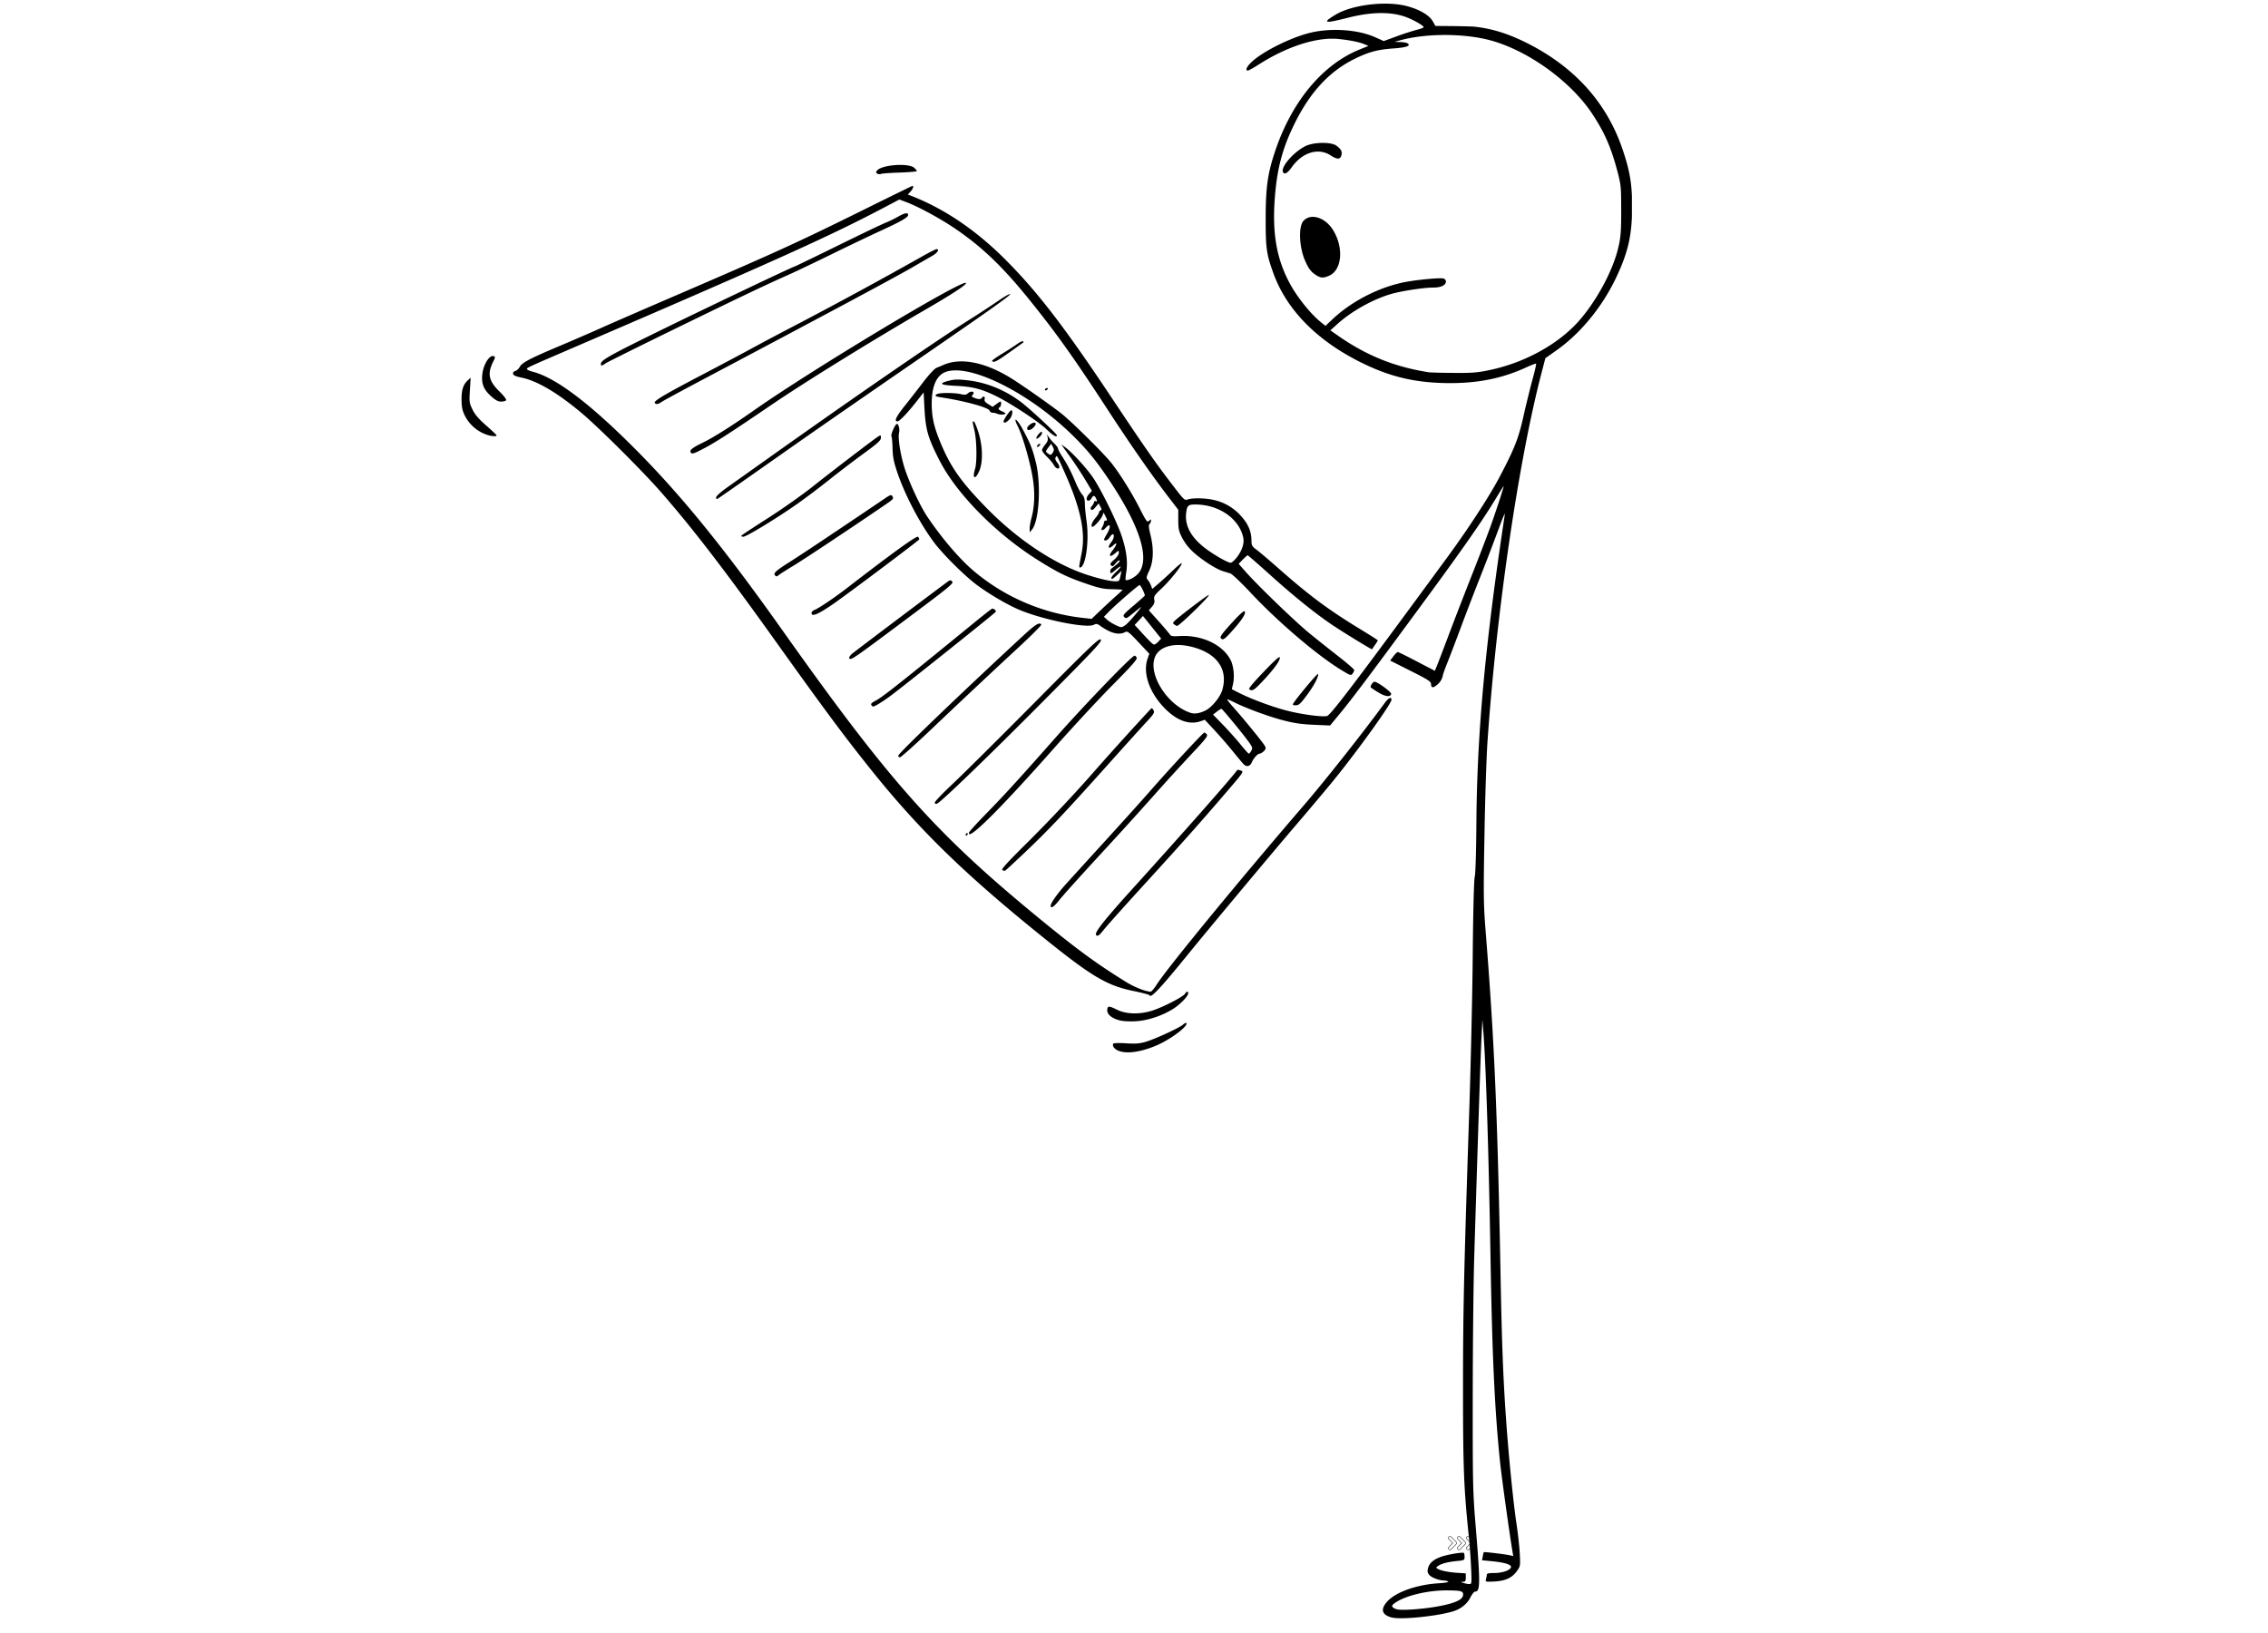 <svg xmlns="http://www.w3.org/2000/svg" width="250" height="180" version="1.0" viewBox="0 0 187.5 135"><defs><clipPath id="a"><path d="M38.133 0h96.781v134H38.133zm0 0"/></clipPath><clipPath id="b"><path d="M119.328 126.723H121v1.488h-1.672zm0 0"/></clipPath><clipPath id="c"><path d="M120 126.723h2v1.488h-2zm0 0"/></clipPath><clipPath id="d"><path d="M121 126.723h1v1.488h-1zm0 0"/></clipPath></defs><g clip-path="url(#a)"><path d="M115.09 133.727c-.852-.215-.992-.676-.406-1.329.707-.78 2.421-1.39 4.222-1.507.57-.036.899-.094.817-.145a.723.723 0 0 0-.336-.086c-.387 0-.989-.222-1.196-.43-.16-.16-.195-.289-.148-.527.09-.441.418-.754 1.039-.984.543-.203 1.852-.426 1.941-.332.032.027.055.175.055.324 0 .266-.031.281-.644.34-.762.074-1.29.219-1.567.418-.187.144-.18.156.195.316.22.09.782.192 1.254.227l.864.058v.344c0 .285-.04.348-.23.356-.223.011-.223.011.023.09.14.046.355.09.476.093.219.016.223-.012.176-1.246a51.262 51.262 0 0 0-.195-2.687c-.414-3.985-.48-5.75-.48-12.094 0-6.496.066-9.473.491-22.34.145-4.227.286-10.383.313-13.68.035-3.664.101-6.156.164-6.406.066-.242.121-2.066.137-4.457.058-7.504.73-14.805 2.351-25.512.031-.199-.168.258-.445 1.02a205.54 205.54 0 0 1-1.547 4.047 240.791 240.791 0 0 0-1.695 4.41c-.356.957-.813 2.152-1.016 2.664-.207.504-.39 1.02-.414 1.14-.062.34-.234.614-.531.844-.305.242-.45.203-.45-.12 0-.188-.277-.368-1.69-1.075l-1.692-.852.27-.355c.148-.195.312-.352.363-.352.046 0 .757.348 1.574.778l1.488.777.164-.395c.09-.214.547-1.406 1.012-2.648a419.98 419.98 0 0 1 1.844-4.766 212.04 212.04 0 0 0 1.484-3.855c.477-1.293 1.258-3.688 1.18-3.605-.024.019-.336.527-.7 1.12-1.175 1.938-2.824 4.286-6.984 9.926-3.433 4.664-4.93 6.649-5.781 7.676l-.88 1.067-1.331-.059c-1.004-.043-1.621-.129-2.508-.36-1.207-.308-3.137-1.019-4.094-1.503-.297-.149-.554-.258-.574-.235-.023.02.227.336.555.7.82.917 2.418 2.878 2.562 3.148.098.184.086.254-.086.43-.117.113-.27.207-.343.207-.172 0-.508.375-.664.742-.118.273-.368.36-.586.203-.063-.04-.465-.512-.895-1.047a39.82 39.82 0 0 0-1.59-1.836l-.804-.863-.34.117c-.977.344-2.063-.078-3.102-1.203-1.183-1.277-1.683-2.824-1.289-3.957l.145-.418-.895-.95c-.789-.843-.914-.937-1.098-.84-.527.278-1.199.106-2.097-.538-.215-.153-.305-.164-.485-.067-.601.325-4.324-.433-6.27-1.277-1.042-.45-2.702-1.445-3.624-2.176-.988-.78-2.61-2.406-3.281-3.293-1.184-1.562-2.434-3.93-3.082-5.843-.297-.875-.375-1.274-.395-1.985-.012-.492-.05-.937-.09-1-.082-.133.309-1.031.453-1.031.137 0 .25.457.176.73-.113.438.129 1.942.492 3.028.422 1.261 1.282 3.086 1.864 3.945 1.277 1.883 2.75 3.586 3.98 4.594a16.913 16.913 0 0 0 8.941 3.75l.641.07.742-.707c.407-.387.98-.922 1.278-1.183.293-.262.539-.489.535-.508 0-.02-.383-.043-.852-.051-.715-.012-1.066-.086-2.125-.45-1.59-.542-2.3-.886-3.937-1.906-3.516-2.187-6.82-5.53-8.242-8.34-.954-1.878-1.125-2.495-1.223-4.35l-.063-1.227-.558.714c-.77.985-1.438 1.684-1.606 1.684-.297 0-.113-.39.606-1.29.406-.51 1.101-1.401 1.539-1.976.453-.593.918-1.093 1.074-1.156.152-.062.426-.176.602-.254 1.414-.61 3.37-.23 5.496 1.059.87.531 3.226 2.18 4.218 2.953.813.637 3.372 3.16 4.098 4.039.664.809 1.719 2.488 2.367 3.766.582 1.144.649 1.23.801 1.078.14-.14.16-.145.16-.012 0 .086-.05.207-.117.273-.09.09-.074.313.078.918.281 1.157.246 2.176-.105 2.934-.25.535-.262.617-.125.77.086.093.203.3.265.46l.11.29.59-.508c.324-.282.859-.774 1.187-1.09.332-.317.625-.555.652-.531.098.101-.918 1.386-1.605 2.035-.645.605-.715.707-.66.972.043.23-.004.371-.196.598l-.253.293.808.902c.445.496.86.985.922 1.082.094.153.227.176.824.141 1.824-.105 3.547.707 4.203 1.973.25.484.344 1.386.204 1.984l-.098.438.613.312c.973.492 2.594 1.098 3.813 1.426 1.222.328 3.043.582 3.449.476.297-.074 2.62-3.144 9.984-13.183 1.703-2.324 3.465-5.031 4.274-6.578 1.226-2.325 1.562-3.176 1.965-4.97.199-.894.53-2.237.73-2.987.207-.75.352-1.383.324-1.41-.023-.024-.387.113-.805.304-1.949.895-3.902 1.301-6.265 1.305-2.746 0-4.836-.465-7.195-1.606-3.778-1.824-6.36-4.421-7.465-7.511-.563-1.563-.63-2.043-.625-4.528.004-2.62.172-3.746.824-5.656 1.387-4.05 3.914-7.059 6.957-8.285l.719-.29-.36-.148c-.422-.175-1.226-.336-2.125-.425-1.785-.176-4.257.617-6.593 2.113-.426.273-.829.496-.895.496-.238 0-.105-.309.29-.687.862-.832 3.062-1.954 4.687-2.391 1.75-.473 4.074-.336 5.546.324l.711.317 1.11-.407a20.39 20.39 0 0 1 1.648-.531c.297-.07.54-.168.54-.215 0-.12-.813-.59-1.438-.824-1.227-.465-2.863-.45-4.813.047-1.96.5-2.187.445-1.047-.242 1.36-.825 4.13-1.168 5.864-.73 1.058.269 1.89.75 2.187 1.265l.219.387 1.434.011c.789.012 1.597.028 1.793.051 1.476.152 2.914.61 4.55 1.457 3.817 1.977 6.395 4.879 7.68 8.637.617 1.808.8 2.89.805 4.703.004 2.39-.313 3.816-1.317 5.937-1.14 2.41-2.93 4.598-4.902 5.997l-.953.675-.313 1.2c-1.894 7.23-3.746 19.859-4.472 30.515-.086 1.238-.2 4.715-.25 7.723-.09 5.008-.078 5.68.097 7.941.72 8.988.977 14.988 1.23 28.246.11 5.907.22 8.735.466 12.196.203 2.918.605 6.921.867 8.62.113.755.23 1.833.258 2.395.054 1 .046 1.035-.23 1.426-.407.566-.95.816-1.868.867-.754.035-.754.035-.691-.207.035-.133.066-.297.066-.367 0-.09.2-.129.64-.129.696 0 1.36-.25 1.36-.512 0-.195-.61-.37-1.61-.464l-.788-.075.062-.32c.031-.176.07-.332.082-.348.027-.039 1.64.153 2.09.243l.348.074-.067-.399c-.277-1.672-.906-6.218-1.035-7.472-.434-4.313-.637-8.668-.773-16.602-.153-8.957-.387-16.328-.606-19.012l-.07-.87-.07 1.386c-.067 1.281-.317 8.848-.602 18.187-.067 2.141-.121 7.352-.125 11.582-.008 7.055.012 7.907.215 10.399.422 5.086.418 5.742-.02 5.742-.082 0-.258.219-.39.484-.262.536-.801.961-1.442 1.153-1.34.402-4.273.695-5.027.508zm3.734-.918c1.422-.258 2.086-.547 2.13-.934.038-.344-.141-.395-1.38-.398-1.527 0-3.316.418-4.168.984-.308.207-.367.285-.273.398.066.078.242.164.394.192.5.09 2.102-.031 3.297-.242zm-15.37-70.758c.124-.235.097-.301-.43-1-.524-.696-1.907-2.364-2.032-2.45-.027-.019-.199.079-.379.22l-.328.257.844.867c.465.48 1.113 1.207 1.441 1.614.332.41.633.746.676.746.04 0 .133-.114.207-.254zm-3.829-3.297c.535-.25 1.242-1.102 1.422-1.707.527-1.777-.512-3.149-2.746-3.625-1.383-.29-2.508.074-2.828.922-.555 1.46 1.07 3.984 2.965 4.59.32.101.73.039 1.187-.18zm-3.86-5.715.231-.246-.754-.938-.75-.933-.687.742.343.375c.915 1.004 1.165 1.246 1.27 1.246.062 0 .219-.11.348-.246zm-2.652-1.422c.356-.308 1.43-1.597 1.172-1.406-.11.082-.422.336-.695.555-.442.367-.5.39-.645.246-.144-.14-.07-.235.77-.946.512-.437.93-.808.93-.836 0-.16-.348-.863-.43-.863-.11 0-2.074 1.707-2.617 2.278l-.336.347.234.215c.281.258.992.637 1.203.637.086 0 .27-.102.414-.227zm-.586-3.633a2.64 2.64 0 0 0 .118-.437l.078-.36-.352.333c-.187.183-.379.335-.418.335-.183 0-.039-.246.363-.617.508-.476.399-.554-.129-.09-.312.274-.363.293-.398.133-.016-.097.031-.234.113-.293.54-.406.715-.582.649-.648-.04-.043-.184.062-.317.23-.203.25-.27.282-.375.172-.109-.11-.062-.199.25-.472.23-.2.387-.426.387-.563 0-.227 0-.227-.316.04-.446.374-.57.222-.2-.247.372-.465.418-.758.075-.434-.414.391-.54.204-.176-.257.21-.266.277-.645.113-.645-.047 0-.164.113-.258.258-.09.14-.234.254-.316.254-.203 0-.195-.043.113-.57.336-.579.266-.915-.105-.485-.266.309-.489.254-.285-.074.07-.11.125-.27.125-.356a.16.16 0 0 1 .156-.156c.137 0 .133-.039-.016-.328l-.168-.332-.097.254c-.098.266-.676.922-.817.922-.18 0-.058-.38.227-.715.168-.195.304-.41.304-.477 0-.07.06-.144.13-.168.1-.035.097-.101-.016-.308l-.14-.266-.259.305c-.175.215-.289.273-.363.203-.07-.074-.05-.168.066-.297.094-.105.172-.25.172-.32 0-.074.067-.106.149-.074.125.046.129.011.035-.196-.137-.304-.242-.316-.387-.047-.133.25-.41.274-.41.032 0-.094.098-.278.219-.407l.219-.234-.586-.977a32.813 32.813 0 0 0-1.118-1.707c-.293-.402-.597-.828-.683-.945l-.153-.215.31.219c.577.41 1.866 1.824 2.382 2.617.672 1.028 1.867 3.469 2.273 4.633.414 1.195.555 2.203.422 3.04-.058.355-.086.663-.062.69.101.102.586-.109.91-.39 1.187-1.043.433-3.762-2.102-7.61-1.172-1.777-1.949-2.734-3.226-3.984-3.547-3.465-8.38-5.89-10.41-5.223-.79.262-1.204 1.176-1.2 2.665.004 1.023.164 1.789.618 2.93.878 2.202 1.734 3.437 3.914 5.667 2.554 2.613 5.636 4.664 8.324 5.531 1.433.465 2.527.657 2.644.457zm-3.265-1.422c.039-.218.113-.605.164-.859.328-1.734-.086-3.676-1.418-6.664-.668-1.492-.621-1.414-.735-1.23-.058.093-.023.23.106.394.11.137.2.313.2.39 0 .247-.298.15-.45-.14-.082-.156-.336-.465-.567-.687-.23-.223-.417-.473-.417-.551 0-.078.117-.285.261-.457.192-.227.246-.383.207-.578l-.058-.266.175.258c.098.14.305.379.461.527.157.149.282.328.282.399 0 .07.16.363.347.652.407.613.754 1.29 1.137 2.215.156.363.379.77.5.906.164.172.223.375.23.766.004.293.067.945.141 1.453.223 1.562-.05 3.672-.5 3.82-.113.04-.125-.031-.066-.347zm-2.219-9.16c.105-.168.102-.257-.004-.465l-.137-.257-.238.324c-.234.312-.234.332-.055.465.246.18.282.176.434-.067zm-1.918 6.301c-.004-.168.063-.562.148-.871.262-.973.301-2.094.106-3.312-.2-1.278-.836-3.485-1.223-4.247-.445-.882-.105-.699.387.204.64 1.18.816 1.628 1.094 2.746.445 1.816.273 4.847-.317 5.554l-.195.235zm-4.617-4.433c0-.098.05-.34.11-.536.16-.535.132-2.324-.052-3.113-.187-.816-.187-.781-.058-.781.05 0 .222.402.379.898.367 1.168.39 2.485.058 3.227-.218.488-.437.64-.437.305zm5.226-2.364c0-.12.192-.265.266-.195.023.023-.023.105-.11.176-.097.082-.156.09-.156.02zm-.011-.82a1.49 1.49 0 0 1 .261-.32c.239-.2.215.12-.027.34-.25.222-.355.214-.234-.02zm.773-.613c-.715-.68-3.062-2.211-4.281-2.793-1.149-.547-1.871-.723-3.223-.785-1.285-.06-1.449-.192-.523-.426.445-.114.75-.117 1.531-.028 1.566.18 3.07.79 4.395 1.786.68.507 2.98 2.636 2.98 2.757 0 .207-.305.036-.879-.511zm-1.582-.063c0-.164.379-.469.586-.469.191 0 .16.176-.07.41-.243.239-.516.27-.516.06zm-1.945-.574c0-.152.523-.918.629-.918.187 0 .074.535-.164.773-.262.262-.465.325-.465.145zm-.54-.629a.753.753 0 0 0-.35-.082c-.122-.004-.24-.078-.259-.164-.05-.27-2.144-.836-4.152-1.133-.387-.055-.438-.191-.102-.281.34-.094 1.403-.07 1.868.035.312.074.441.063.57-.055.3-.273.668-.144.387.137-.09.09-.051.145.16.227.351.132.543.132.625 0 .113-.184.281-.11.226.097-.039.153.04.262.301.422l.36.223.296-.219c.16-.121.317-.219.348-.219.098 0 .059.399-.047.461-.18.114-.113.23.207.36.172.07.285.16.25.195-.094.09-.539.082-.687-.016zm40.704-3.61c2.883-.6 5.66-2.12 7.367-4.03 1.41-1.583 2.75-4.012 3.23-5.872.262-1.008.305-1.527.297-3.535-.004-1.738-.023-1.914-.332-3.074-.52-1.934-1.047-3.14-2.05-4.66-1.88-2.852-5.708-5.52-8.922-6.211-2.164-.469-4.993-.422-6.938.11l-.496.136.461.016c.254 0 .531.05.613.105.313.2-.093.348-1.152.422-1.328.094-2.043.285-3.215.86-2.129 1.046-3.754 2.82-5.058 5.534-.946 1.965-1.368 3.606-1.547 5.977-.22 2.934.148 5.04 1.246 7.07.586 1.094 1.687 2.473 2.508 3.145l.433.351.602-.566c1.59-1.496 3.886-2.664 6.03-3.066 1.02-.192 2.845-.356 3.122-.286.113.032.207.141.207.243 0 .308-.402.507-1.023.507-.797 0-2.57.27-3.47.52-1.515.43-3.316 1.434-4.507 2.516l-.555.503.606.422c2.36 1.653 4.687 2.594 7.515 3.04.141.023 1.063.05 2.051.054 1.531.016 1.965-.02 2.977-.23zm-14.301-7.835c-.43-.27-.617-.5-.91-1.145-.52-1.133-.598-2.887-.156-3.367.601-.645 1.773-.285 2.421.738.93 1.469.766 3.36-.332 3.817-.457.191-.652.187-1.023-.043zm-2.773-8.559c-.164-.433.906-1.652 1.875-2.129.68-.332 2.12-.351 2.55-.031.395.293.489.484.41.8-.085.348-.355.352-.874.012-1.02-.675-2.356-.27-3.235.98-.34.49-.625.634-.726.376zM92.434 86.855c-.317-.136-.5-.406-.399-.578.031-.047.504-.062 1.055-.027.781.05 1.129.023 1.61-.117.765-.223 2.792-1.153 3.097-1.422.324-.285.418-.125.121.2-.445.48-1.52 1.183-2.324 1.523-1.324.558-2.489.71-3.16.418zm-.258-2.632c-.48-.211-.7-.504-.625-.832.05-.243.16-.23.82.093.762.371 1.895.391 2.942.047.874-.289 2.5-1.125 2.652-1.375.133-.21.265-.234.265-.043 0 .258-.734.996-1.355 1.36-1.055.617-2.258.968-3.32.965-.684 0-1.024-.06-1.38-.215zm2.863-1.938c-.02-.055-.61-.21-1.312-.355-2.165-.438-3.415-1.168-7.172-4.184-6.7-5.375-10.508-9.074-14.532-14.098-2.234-2.789-3.789-4.882-7.859-10.574-4.191-5.87-6.883-9.375-9.477-12.344-1.566-1.796-5.203-5.414-6.652-6.625-1.988-1.66-3.64-2.628-4.93-2.89-.472-.098-.664-.184-.687-.313-.02-.109.047-.199.184-.234.12-.031.28-.18.363-.332.18-.352.832-.695 3.281-1.727 1.074-.453 2.64-1.132 3.484-1.511.844-.38 3.333-1.461 5.528-2.407 8.804-3.789 10.648-4.628 16.105-7.332 2.211-1.093 4.043-1.992 4.075-1.992.124 0 .035.262-.168.477l-.22.234.454.18c2.7 1.078 5.293 2.86 7.703 5.293 2.613 2.637 4.813 5.504 8.66 11.277 2.785 4.18 3.66 5.434 5.102 7.313.91 1.187.972 1.246 1.219 1.152.394-.148 1.566-.121 2.242.059a4.2 4.2 0 0 1 2.152 1.289c.598.648.871 1.28.879 2.027.004.434.039.496.434.789.238.18 1.082.89 1.87 1.59 2.544 2.242 4.122 3.41 6.837 5.055.714.437 1.304.812 1.304.84 0 .023-.105.195-.23.374-.13.18-.239.34-.246.36-.02.043-2.235-1.313-3.211-1.961-1.387-.922-3.196-2.375-5.121-4.106-1.04-.937-1.918-1.703-1.95-1.703-.035 0-.214.16-.406.356l-.34.351.618.7c1.035 1.164 4.109 4.128 5.25 5.054.593.485 1.664 1.336 2.382 1.895.72.562 1.305 1.07 1.305 1.129 0 .062-.059.191-.133.293-.125.171-.172.16-.754-.184-1.98-1.16-5.34-4.004-7.664-6.488-.781-.832-1.539-1.555-1.683-1.602a37.348 37.348 0 0 0-.621-.191c-.543-.16-1.786-.957-2.461-1.586a4.388 4.388 0 0 1-.918-1.184c-.27-.543-.313-.734-.313-1.465v-.84l-.777-1.011c-1.426-1.86-3.172-4.367-5.059-7.266-2.84-4.355-4.238-6.32-6.476-9.09-2.25-2.785-3.989-4.441-6.278-5.972-1.183-.793-2.93-1.735-3.898-2.098l-.57-.215-1.454.766c-4.418 2.32-8.921 4.347-25.375 11.43-3.832 1.652-3.925 1.69-3.96 1.804-.024.059.187.164.468.235 1.965.503 4.89 2.742 8.824 6.738 3.688 3.754 7.137 8.023 11.829 14.64 8.992 12.688 12.73 16.868 21.511 24.047 2.957 2.414 4.512 3.551 6.938 5.051.683.418 1.586.77 1.996.777.07 0 .297-.265.5-.59.844-1.331 6.91-8.718 12.18-14.835 1.738-2.02 4.824-5.922 6.656-8.422.324-.442.57-.563.57-.278 0 .313-2.629 3.98-4.613 6.446-.543.676-1.996 2.406-3.227 3.844-2.191 2.562-7.304 8.687-9.113 10.914-2.152 2.648-2.953 3.496-3.043 3.226zm7.234-36.238c.422-.555.61-1.149.508-1.61-.34-1.574-2.035-2.738-3.98-2.73-.574 0-.668.09-.739.695-.12 1.02.368 1.961 1.477 2.844.68.54 1.941 1.274 2.2 1.277.093 0 .335-.214.534-.476zM90.61 77.28c-.125-.207.704-1.25 3.157-3.96 4.257-4.704 8.05-9.008 8.527-9.669.012-.023.144 0 .289.051.258.086.234.121-1.148 1.73-2.246 2.618-3.547 4.083-6.739 7.583-1.648 1.8-3.183 3.52-3.418 3.816-.418.527-.558.621-.668.45zm-3.75-2.398c0-.215.524-.961 1.196-1.719.328-.363 1.773-1.957 3.215-3.535 1.437-1.578 3.144-3.465 3.78-4.2 1.63-1.863 4.415-4.867 4.513-4.867.042 0 .132.067.207.153.105.129-.106.394-1.301 1.664a172.51 172.51 0 0 0-3.059 3.36 381.237 381.237 0 0 1-4.492 4.948c-1.574 1.708-3.066 3.368-3.316 3.688-.45.582-.743.781-.743.508zm-3.996-2.95c-.113-.066.43-.66 2.32-2.527a127.397 127.397 0 0 0 4.813-5.101 274.174 274.174 0 0 1 5.117-5.676c.106-.117.149-.102.246.082.11.203.047.305-.66 1.062-.426.461-1.87 2.059-3.207 3.555-3.449 3.848-4.789 5.27-6.64 7.027-.895.848-1.676 1.575-1.735 1.606-.058.035-.172.023-.254-.027zm-3.02-2.968c.036-.059.083-.102.11-.102.024 0 .047.043.047.102 0 .058-.05.101-.113.101-.059 0-.078-.043-.043-.101zm.259-.121c0-.067.59-.719 1.312-1.461 1.629-1.664 2.8-2.95 5.902-6.461 2.391-2.703 6.258-6.715 6.48-6.715.063 0 .141.078.177.176.05.129-.442.687-1.973 2.23-1.121 1.13-3.348 3.528-4.941 5.332-3.899 4.403-6.473 7.02-6.903 7.02-.031 0-.054-.055-.054-.121zm-2.829-2.457c-.046-.07.547-.703 1.559-1.653.895-.843 3.961-3.89 6.82-6.773 4.618-4.656 5.211-5.223 5.352-5.086.133.137-.41.719-4.89 5.227-4.348 4.378-8.169 8.062-8.63 8.328-.074.043-.168.027-.21-.043zm-3.011-3.918c0-.18 5.234-5.207 10.293-9.883 1.05-.973 1.386-1.18 1.53-.95.032.051-.831.915-1.913 1.915a749.37 749.37 0 0 0-7.223 6.781c-1.324 1.254-2.469 2.277-2.547 2.277a.14.14 0 0 1-.14-.14zm-2.184-4.13c-.137-.132-.066-.218.356-.44.546-.286 2.191-1.59 8.109-6.426.781-.637 1.445-1.157 1.484-1.157.18 0 .371.2.274.286-.637.566-7.633 6.148-8.653 6.906-.66.492-1.332.902-1.464.902-.024 0-.07-.031-.106-.07zm34.824-.16c.293-.484 2.028-2.558 2.059-2.46.07.21-.336.976-.95 1.793-.5.672-.64.797-.89.797-.21 0-.273-.04-.219-.13zm7.02-.952a8.534 8.534 0 0 1-.598-.391c-.078-.078.168-.477.297-.477.254 0 1.418.852 1.39 1.012-.054.281-.515.219-1.09-.144zm-10.645-.235c-.086-.054.29-.508 1.2-1.457 1.011-1.055 1.324-1.328 1.332-1.156.004.266-.528.988-1.454 1.969-.68.718-.824.804-1.078.644zM70.211 54.41c-.035-.058.066-.222.227-.36.222-.195 6.93-5.25 7.94-5.984.169-.12.216-.12.349.016.132.133-.27.465-3.415 2.816-4.867 3.641-4.976 3.715-5.101 3.516zm30.71-1.66c-.085-.102.126-.39.88-1.219.613-.68 1.027-1.058 1.09-1 .148.14-.164.653-.938 1.528-.723.812-.86.906-1.031.691zm-3.85-1.133c-.165-.117-.118-.18.464-.652.922-.742 2.313-1.778 2.39-1.778.204 0-2.413 2.551-2.62 2.56-.032 0-.14-.06-.235-.13zm-29.981-.949c0-.082.117-.2.258-.25.343-.133 1.644-1.008 2.66-1.793 3.906-3.016 5.812-4.387 5.898-4.246a.583.583 0 0 1 .094.207c.004.07-5.934 4.527-7.117 5.344-1.27.875-1.793 1.09-1.793.738zm-3.004-3.09c-.184-.18.027-.379 1.187-1.113 1.016-.64 3.805-2.504 7.899-5.27.398-.273.512-.312.586-.195.14.223.125.246-.496.672-2.524 1.73-6.723 4.523-7.606 5.058-.59.356-1.148.708-1.238.782-.184.156-.238.168-.332.066zm-2.797-3.293c.031-.05.992-.683 2.133-1.41 1.144-.727 2.793-1.887 3.668-2.574 1.875-1.485 5.055-3.914 5.457-4.176.277-.18.277-.18.277.074 0 .211-.25.438-1.406 1.281a99.726 99.726 0 0 0-2.84 2.165 67.05 67.05 0 0 1-2.633 1.988c-1.66 1.168-4.23 2.738-4.492 2.738-.117 0-.191-.039-.164-.086zm-2.086-3.164c0-.117.399-.465 1.102-.96l3.406-2.419c6.637-4.719 13.55-9.484 16.234-11.187a85.255 85.255 0 0 0 2.645-1.727c.441-.305.851-.539.914-.52.133.044-1.406 1.141-6.887 4.915-6.312 4.343-9.187 6.336-12.14 8.414-3.372 2.37-4.977 3.492-5.149 3.593-.082.051-.125.016-.125-.109zm-2.105-3.726c-.106-.172.14-.38.91-.754.965-.465 2.41-1.375 4.422-2.786 4.777-3.347 17.125-10.765 17.425-10.464.114.113-1.117.918-3.597 2.351-4.18 2.426-9.817 5.91-12.445 7.703-3.258 2.215-4.528 3.04-5.442 3.532-1.031.55-1.164.593-1.273.418zm-16.746-1.422a3.183 3.183 0 0 1-1.985-1.743c-.156-.347-.21-.667-.21-1.234.003-.805.148-1.219.542-1.578l.211-.191-.062 1.03c-.059.981-.047 1.06.218 1.606.204.414.508.77 1.118 1.305.46.402.851.773.867.816.043.102-.348.094-.7-.011zm13.78-2.664c-.097-.164.766-.68 3.919-2.329 1.676-.878 3.484-1.84 4.02-2.136a221.59 221.59 0 0 1 3.378-1.793 386.184 386.184 0 0 0 10.926-5.93c.516-.289.988-.527 1.05-.527.266 0 .079.308-.323.539-.239.137-1.032.594-1.766 1.02-1.477.85-6.742 3.671-17.469 9.35-1.601.849-3.031 1.626-3.172 1.724-.28.199-.472.226-.562.082zM40.57 32.73c-.593-.535-.785-1.03-.695-1.804.098-.817.602-1.613.941-1.48.141.054.133.109-.039.445-.504 1-.379 1.601.512 2.472.356.344.594.66.555.723-.04.062-.223.113-.41.113-.262 0-.465-.11-.864-.469zm45.832-.554a.205.205 0 0 1 .164-.102c.055 0 .075.043.04.102-.036.054-.11.101-.165.101-.058 0-.074-.047-.039-.101zm-36.726-2.098c0-.3.758-.726 5.172-2.887 4.007-1.96 10.738-5.164 10.859-5.164.023 0 1.602-.761 3.508-1.699 1.898-.933 3.687-1.793 3.969-1.902.285-.113.75-.336 1.039-.504.578-.328.855-.379.855-.149 0 .196-.598.54-2.32 1.329-.778.355-2.57 1.21-3.977 1.902-1.41.687-2.953 1.426-3.433 1.64-2.07.919-3.97 1.825-9.32 4.43-3.13 1.528-5.81 2.86-5.958 2.961-.332.23-.394.238-.394.043zm32.336-.226c-.035-.036.312-.293.773-.57.465-.282 1.04-.65 1.281-.825.243-.172.47-.281.508-.246.04.039.047.086.024.102-.024.019-.54.386-1.149.82-1.062.758-1.289.867-1.437.719zm-9.489-15.5c-.12-.079-.12-.122-.011-.258.398-.477 2.613-.637 3.07-.219.117.105.215.227.215.27 0 .039-.633.093-1.406.12-.778.024-1.48.075-1.567.114-.082.039-.215.023-.3-.027zm0 0"/></g><g clip-path="url(#b)"><path fill="#141414" d="M119.871 127.035a.11.11 0 0 1 .082.031l.418.422a.116.116 0 0 1 0 .16l-.418.418a.112.112 0 0 1-.082.036.104.104 0 0 1-.078-.036.112.112 0 0 1 0-.16l.324-.324a.019.019 0 0 0 0-.027l-.324-.328c-.047-.043-.043-.118 0-.16a.099.099 0 0 1 .078-.032m0-.039a.15.15 0 0 0-.105.043.14.14 0 0 0-.047.106c0 .043.015.082.047.109l.308.312-.308.313a.147.147 0 0 0 0 .215.14.14 0 0 0 .105.047.142.142 0 0 0 .11-.047l.417-.418a.153.153 0 0 0 0-.215l-.418-.422a.153.153 0 0 0-.109-.043zm0 0"/></g><g clip-path="url(#c)"><path fill="#141414" d="M120.621 127.035c.027 0 .055.008.078.031l.418.422a.116.116 0 0 1 0 .16l-.418.418a.11.11 0 0 1-.078.036.116.116 0 0 1-.082-.195l.324-.325a.019.019 0 0 0 0-.027l-.324-.328a.116.116 0 0 1 0-.16.109.109 0 0 1 .082-.032m0-.039a.153.153 0 0 0-.11.043.15.15 0 0 0-.042.106.139.139 0 0 0 .043.109l.308.312-.308.313a.153.153 0 0 0 0 .215.142.142 0 0 0 .11.047.14.14 0 0 0 .105-.047l.418-.418a.153.153 0 0 0 0-.215l-.418-.422a.15.15 0 0 0-.106-.043zm0 0"/></g><g clip-path="url(#d)"><path fill="#141414" d="M121.367 127.035c.028 0 .059.008.078.031l.418.422a.108.108 0 0 1 0 .16l-.418.418a.104.104 0 0 1-.078.036.116.116 0 0 1-.082-.195l.324-.325a.019.019 0 0 0 0-.027l-.324-.328a.112.112 0 0 1 .004-.16.099.099 0 0 1 .078-.032m0-.039a.168.168 0 0 0-.11.043.15.15 0 0 0-.042.106.15.15 0 0 0 .043.109l.312.312-.312.313a.154.154 0 0 0 .11.262.158.158 0 0 0 .109-.047l.418-.418a.153.153 0 0 0 0-.215l-.418-.422a.168.168 0 0 0-.11-.043zm0 0"/></g></svg>